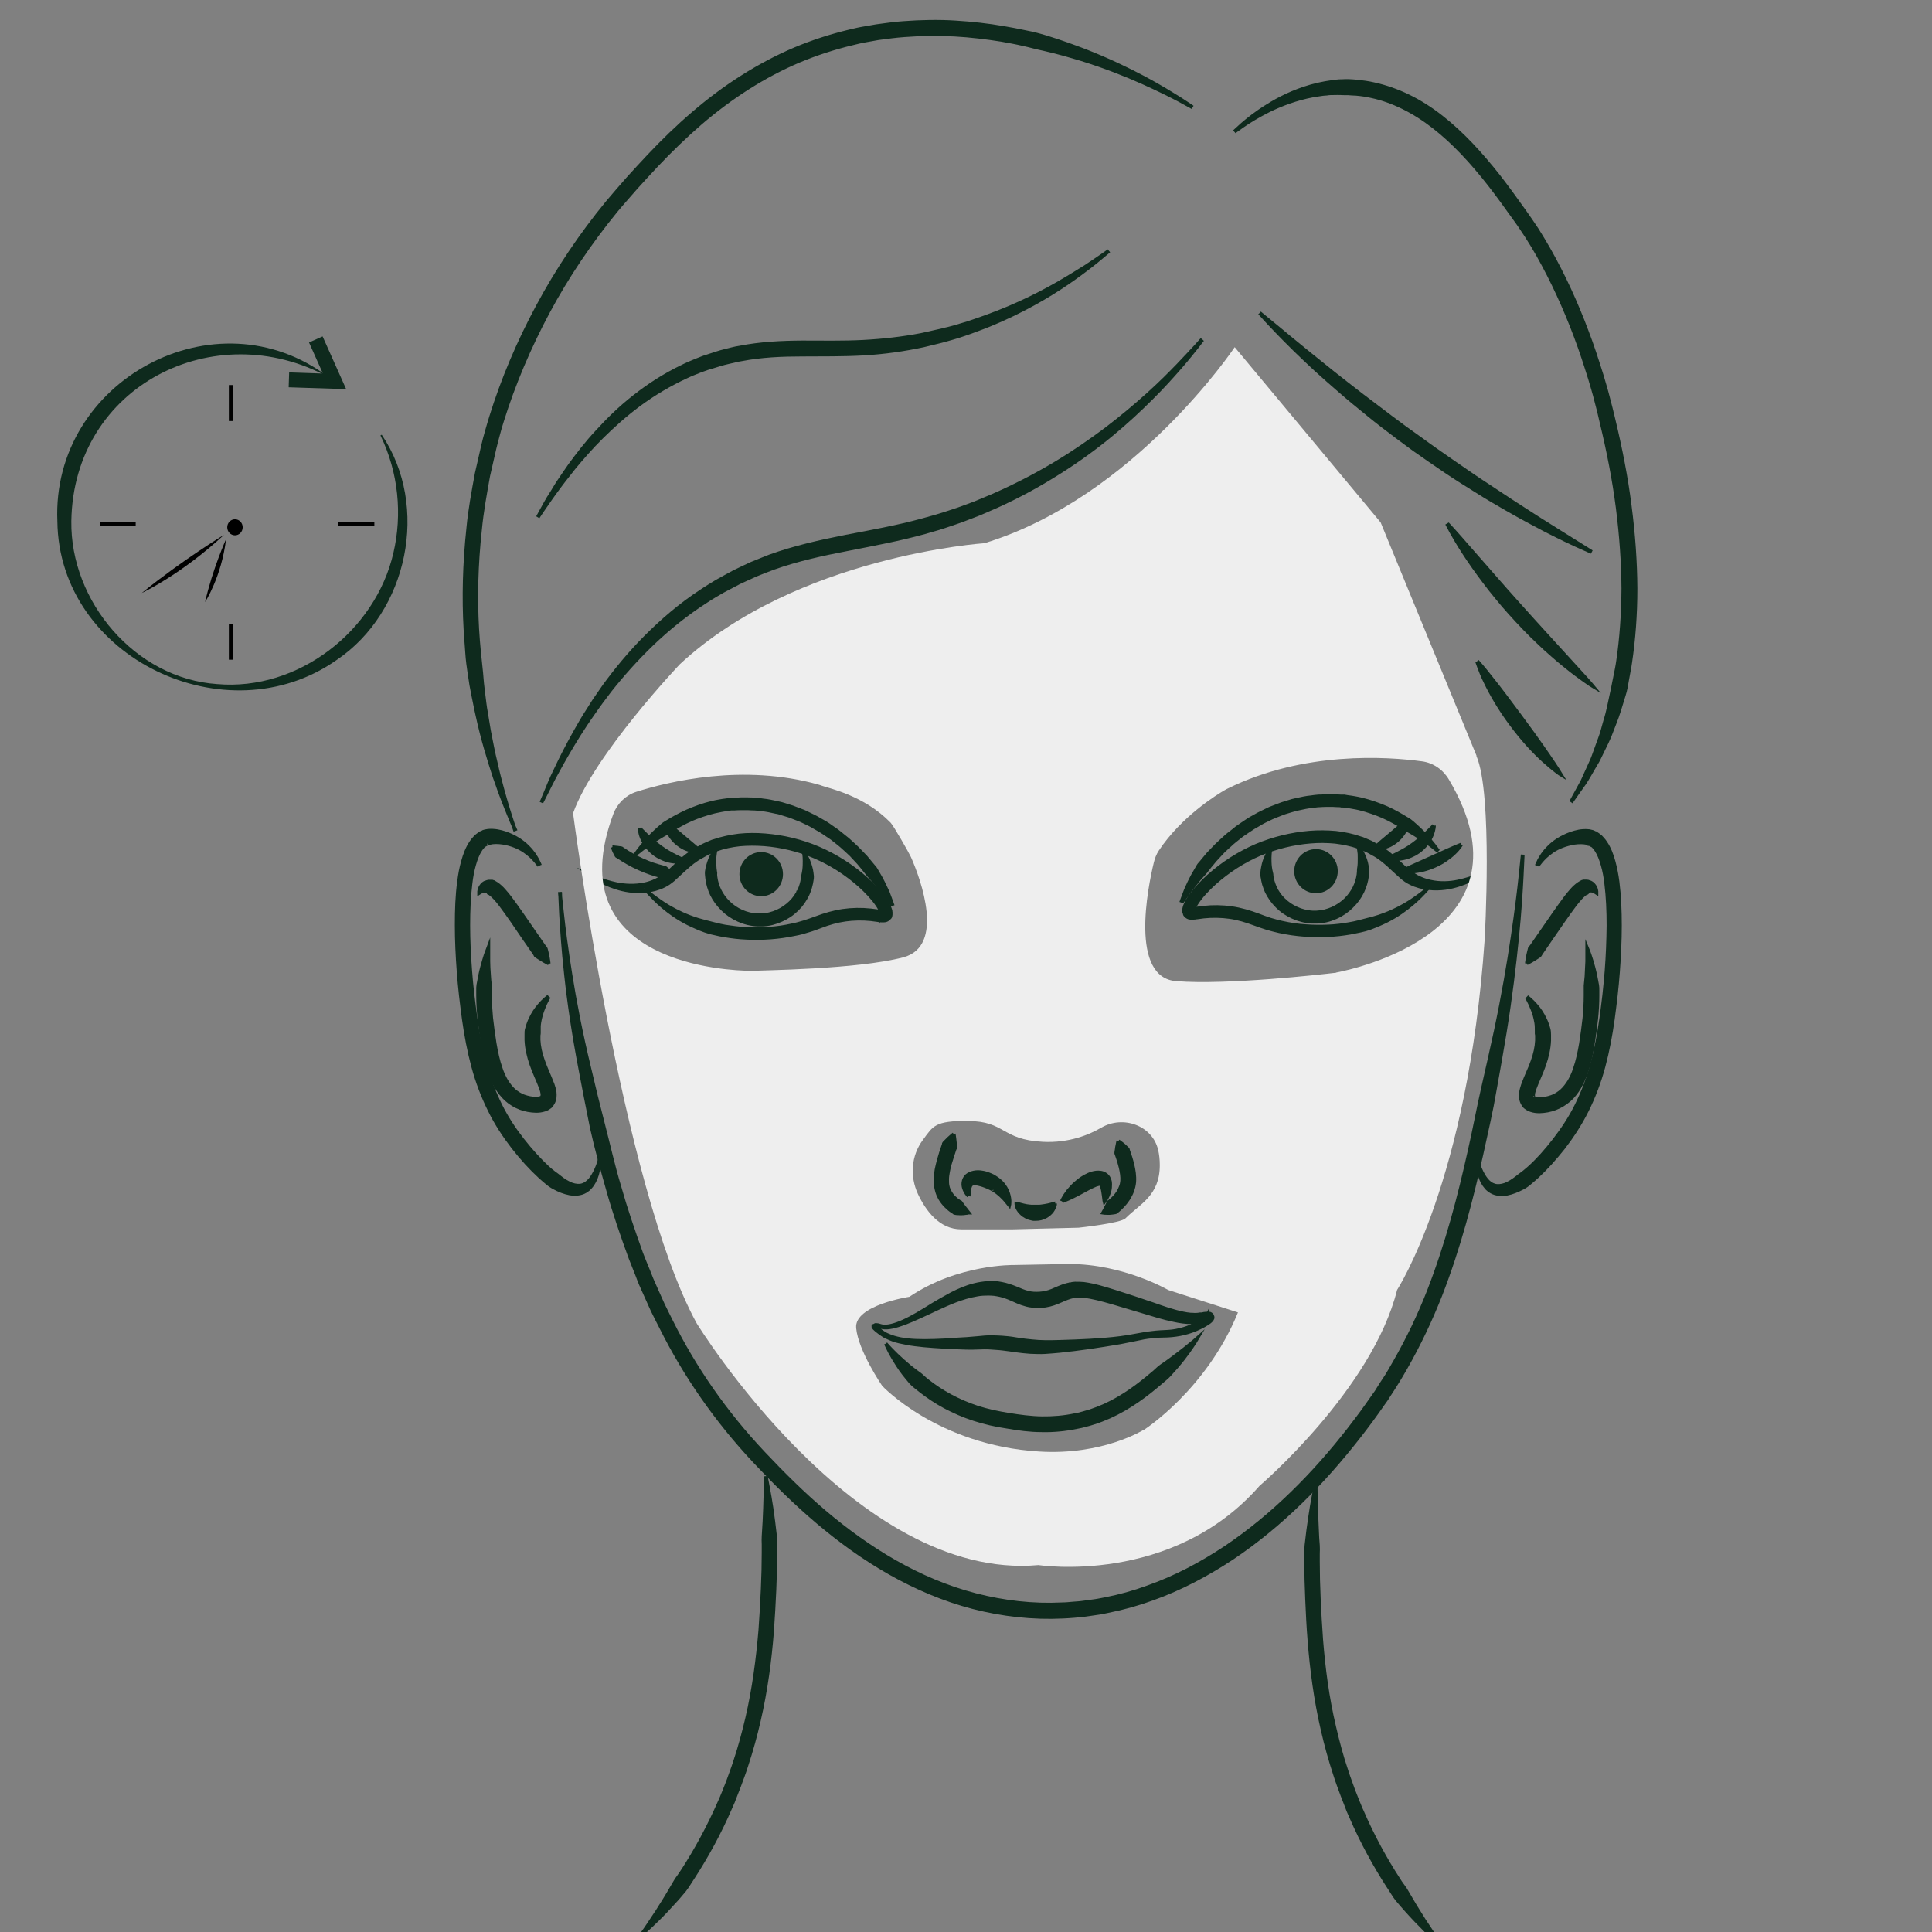 <?xml version="1.0" encoding="UTF-8"?><svg xmlns="http://www.w3.org/2000/svg" viewBox="0 0 130 130"><rect x="0" y="0" width="130" height="130" fill="#808080" stroke="none"/><defs><style>.cls-1{stroke-width:.25px;}.cls-1,.cls-2{stroke:#0e2a1d;stroke-miterlimit:10;}.cls-1,.cls-3{fill:#0e2a1d;}.cls-2{fill:none;}.cls-4,.cls-3,.cls-5{stroke-width:0px;}.cls-5{fill:#eee;}</style></defs><g id="Vrstva_2"><path class="cls-1" d="M37.67,60.02s.04.51.15,1.45c.1.95.28,2.33.56,4.09.28,1.76.68,3.87,1.26,6.27.28,1.21.59,2.48.94,3.83.35,1.34.66,2.76,1.1,4.21.41,1.46.92,2.95,1.47,4.48.15.38.3.76.46,1.14.08.19.15.39.23.58.08.19.17.38.25.57.17.38.34.77.52,1.16.18.38.38.76.57,1.15,1.54,3.09,3.62,6.11,6.19,8.83,1.29,1.37,2.65,2.72,4.12,3.97,1.47,1.24,3.05,2.39,4.74,3.35,1.69.96,3.51,1.74,5.41,2.23,1.9.49,3.86.72,5.83.62.25,0,.5-.03.74-.05.24-.02.48-.03.73-.07l.73-.1c.24-.03.48-.09.72-.13.96-.19,1.91-.45,2.83-.79,1.85-.65,3.6-1.58,5.23-2.66,3.25-2.18,5.99-4.98,8.3-7.94.29-.37.57-.75.85-1.12.27-.36.54-.76.81-1.14l.2-.28.18-.29c.12-.19.24-.38.37-.57.12-.19.25-.38.36-.58.11-.19.23-.39.34-.59.9-1.57,1.66-3.17,2.29-4.78,1.25-3.22,2.07-6.42,2.73-9.38.34-1.48.6-2.92.91-4.27.31-1.36.6-2.64.86-3.85.51-2.41.87-4.54,1.13-6.3.26-1.76.43-3.15.53-4.1.1-.95.15-1.45.15-1.45,0,0-.02.51-.07,1.46-.05.95-.13,2.35-.31,4.13-.18,1.78-.43,3.93-.83,6.38-.2,1.22-.43,2.52-.68,3.9-.06.34-.13.69-.19,1.04-.07.35-.15.7-.22,1.06-.16.71-.32,1.45-.48,2.19-.67,2.98-1.49,6.21-2.77,9.5-.65,1.64-1.42,3.28-2.34,4.89-.12.2-.23.4-.35.6-.11.2-.25.4-.37.6-.13.2-.25.4-.38.59l-.19.3-.2.28c-.27.38-.53.76-.82,1.15-.28.38-.57.76-.86,1.13-2.35,3.01-5.15,5.88-8.49,8.12-1.68,1.11-3.48,2.07-5.4,2.75-.96.35-1.94.62-2.94.82-.25.05-.5.11-.75.14l-.76.11c-.25.04-.51.05-.77.08-.26.02-.51.04-.76.05-2.03.1-4.09-.13-6.06-.64-1.97-.51-3.85-1.32-5.6-2.31-1.75-.99-3.37-2.17-4.87-3.44-1.5-1.27-2.88-2.64-4.18-4.02-2.63-2.79-4.75-5.88-6.32-9.03-.2-.39-.4-.78-.59-1.17-.18-.4-.35-.79-.53-1.18-.09-.19-.18-.39-.26-.58-.08-.2-.16-.39-.23-.59-.16-.39-.31-.78-.46-1.16-.57-1.55-1.09-3.07-1.5-4.54-.42-1.47-.81-2.89-1.11-4.25-.28-1.37-.53-2.67-.76-3.89-.47-2.44-.78-4.59-.97-6.36-.2-1.77-.28-3.17-.34-4.13-.05-.95-.06-1.46-.06-1.46"/><path class="cls-1" d="M43.24,130.08s.07-.11.21-.3c.07-.1.15-.22.25-.37.09-.14.21-.31.33-.5.13-.18.26-.39.4-.62.15-.23.3-.47.46-.74.16-.26.32-.55.5-.85.08-.15.18-.3.29-.44.11-.15.2-.3.31-.46.82-1.27,1.68-2.82,2.44-4.56.05-.1.09-.21.14-.32.04-.11.09-.22.14-.34.09-.22.18-.45.27-.68.16-.46.34-.91.49-1.39.32-.95.58-1.93.81-2.91.46-1.98.72-4,.88-5.9.07-.95.12-1.88.16-2.76.04-.88.06-1.7.06-2.47,0-.19,0-.38,0-.56-.01-.18-.01-.36,0-.54.02-.35.04-.68.06-.99.03-.62.05-1.17.06-1.62.02-.9.03-1.42.03-1.42,0,0,.02.12.07.36.04.24.12.59.19,1.03.08.45.16.99.24,1.62.04.31.08.65.12,1,.02.17.03.36.02.54v.57c0,.78-.02,1.62-.06,2.51s-.09,1.82-.16,2.79c-.15,1.93-.42,4-.89,6.02-.23,1.01-.51,2.02-.83,2.99-.15.49-.34.97-.51,1.44-.09.23-.18.46-.27.69-.04.11-.09.22-.13.34-.05.11-.1.23-.15.34-.77,1.79-1.66,3.38-2.5,4.68-.1.16-.21.32-.31.48-.1.16-.2.31-.31.45-.23.27-.44.53-.66.76-.42.47-.8.87-1.12,1.18-.32.32-.58.56-.76.72-.18.16-.27.25-.27.25"/><path class="cls-1" d="M96.82,130.72s-.09-.09-.27-.25c-.18-.16-.44-.39-.76-.72-.32-.32-.7-.71-1.12-1.18-.21-.23-.43-.49-.66-.76-.11-.14-.21-.29-.31-.45-.1-.16-.2-.32-.31-.48-.84-1.3-1.73-2.89-2.5-4.68-.05-.11-.1-.23-.15-.34-.04-.11-.09-.22-.13-.34-.09-.23-.18-.46-.27-.69-.17-.47-.36-.95-.51-1.44-.32-.97-.6-1.98-.83-2.99-.47-2.02-.74-4.09-.89-6.02-.08-.97-.12-1.9-.16-2.79-.04-.88-.06-1.73-.06-2.51v-.57c0-.19,0-.37.02-.54.04-.35.08-.69.12-1,.08-.63.17-1.17.24-1.62.07-.45.15-.8.19-1.03.05-.24.07-.36.07-.36,0,0,0,.52.03,1.42.01.45.03,1,.06,1.62.01.31.03.64.06.99.01.17.01.35,0,.54,0,.18,0,.37,0,.56,0,.77.02,1.59.06,2.47.04.88.09,1.81.16,2.76.15,1.91.41,3.93.88,5.9.23.99.49,1.97.81,2.91.15.48.33.93.49,1.39.09.23.18.46.27.68.04.11.09.23.14.34.04.11.09.22.14.32.75,1.74,1.62,3.3,2.44,4.56.1.16.2.32.31.46.11.14.21.29.29.44.18.3.34.59.5.85.16.26.31.51.46.74.14.23.27.44.4.62.12.19.23.35.33.5.1.14.18.27.25.37.14.2.21.3.21.3"/><path class="cls-1" d="M65.17,80.46s-.06-.05-.14-.17c-.07-.12-.19-.29-.21-.59,0-.14.02-.33.17-.51,0-.03.16-.16.24-.19.09-.05.18-.08.28-.1.19-.04.37-.04.54-.01.17.02.34.07.49.13.16.06.31.13.45.23.07.04.14.09.2.14l.05.04h.01s.01.02.02.03l.02.02s.05.05.08.07c.13.13.21.25.29.37.07.12.13.25.17.37.08.24.1.44.1.58s-.02.22-.02.22c0,0-.05-.06-.13-.17-.08-.1-.2-.25-.35-.39-.07-.07-.15-.15-.24-.22-.08-.07-.18-.14-.27-.2l-.09-.05h-.02s-.02-.03,0-.01h0s-.04-.03-.04-.03c-.05-.03-.11-.06-.16-.08-.11-.05-.23-.11-.35-.15-.12-.05-.24-.08-.35-.11-.11-.03-.22-.05-.31-.05-.04,0-.08,0-.11,0-.02,0-.02,0-.02,0,0,0,0-.01-.02,0l-.04.03s-.09.05-.12.13c-.07.15-.09.35-.1.48,0,.14-.01.22-.01.22"/><path class="cls-1" d="M64.17,76.31s.03.11.05.31c.01.1.03.22.04.35,0,.07.01.14.02.21,0,.04,0,.07-.03.1-.02.03-.03.06-.04.1-.09.28-.2.6-.3.94-.05.17-.09.35-.12.52-.03.17-.06.35-.06.52,0,.17,0,.33.04.48.01.07.04.14.07.21l.05.1s.02.04.02.04l.03.06c.07.11.16.24.26.33.1.1.2.18.31.25.03.02.05.04.08.05.03,0,.05.02.07.05.03.06.07.11.11.16.07.1.14.19.2.26.12.15.19.24.19.24,0,0-.03,0-.08.02-.05,0-.13.02-.23.03-.1,0-.22.02-.36,0-.07,0-.14,0-.22-.02-.04,0-.08-.02-.1-.05-.03-.03-.07-.05-.1-.07-.14-.09-.28-.21-.42-.35-.14-.14-.27-.3-.39-.5l-.03-.06s-.02-.05-.04-.08c-.02-.05-.05-.1-.07-.15-.04-.11-.08-.22-.1-.33-.06-.23-.08-.47-.07-.69,0-.23.04-.44.07-.65.04-.2.09-.4.14-.59.1-.37.21-.71.31-.99.01-.03.03-.07.03-.1,0-.04.01-.07.04-.1.05-.05.1-.1.15-.15.09-.1.18-.18.25-.24.14-.13.24-.2.24-.2"/><path class="cls-1" d="M75.25,76.79s.09.06.23.17c.07.05.15.12.24.21.05.04.09.09.14.13.03.02.03.05.04.09,0,.03.02.06.03.09.09.26.19.56.27.9.08.34.15.73.12,1.16-.02.22-.07.42-.15.63l-.05.12-.07.14c-.05.1-.1.18-.15.26-.21.32-.46.57-.68.76-.03.02-.06.04-.08.07-.02.03-.05.05-.09.05-.07.01-.14.02-.2.03-.12.02-.24.02-.33.02-.18,0-.29-.02-.29-.02,0,0,.05-.09.14-.25.04-.08.08-.17.14-.27.02-.05.05-.11.07-.16,0-.03.03-.05.06-.06.02-.01.05-.03.07-.05.18-.15.37-.34.52-.57.03-.05.07-.12.1-.18l.04-.09.05-.12c.05-.12.08-.26.09-.39.02-.27-.03-.59-.1-.89-.07-.3-.16-.59-.25-.83-.01-.03-.02-.06-.03-.09-.02-.02-.03-.05-.02-.09,0-.06.02-.13.03-.19.01-.12.03-.23.05-.31.03-.18.06-.28.06-.28"/><path class="cls-1" d="M71.45,80.83s.13-.31.42-.68c.15-.18.33-.39.56-.58.22-.19.48-.38.8-.52.16-.07.33-.13.53-.15.1-.01.21-.01.33.01.12.02.25.08.36.17.11.09.17.21.2.31.04.1.05.19.05.28,0,.17-.01.31-.04.43-.06.25-.15.43-.22.55-.07.12-.12.19-.12.19,0,0-.02-.08-.03-.22-.02-.14-.04-.33-.08-.54-.02-.1-.05-.21-.09-.3-.03-.09-.09-.15-.1-.13,0,.01-.04,0-.13.03-.09.02-.2.06-.32.12-.23.1-.48.24-.72.37-.24.13-.46.25-.67.35-.2.1-.38.18-.51.23-.13.05-.2.08-.2.08"/><path class="cls-1" d="M43.32,59.78s.03.02.09.08c.06.05.14.12.25.22.22.19.57.45,1.02.75.45.29,1.04.61,1.72.87.18.06.37.14.55.19.19.05.37.11.58.16.4.1.82.22,1.27.3.45.07.92.13,1.41.16.49.03,1,.02,1.52-.02.52-.03,1.05-.11,1.59-.23.27-.05.53-.13.8-.21.27-.08.53-.18.81-.28.56-.21,1.16-.39,1.78-.48s1.26-.1,1.89-.03c.16.02.32.04.47.06.07,0,.15.02.21.02.06,0,.12,0,.06,0-.01,0-.03.02-.04.04,0,0,0,0,0,.01.01-.03-.03.06-.02.04v-.03s.02-.03.02-.02c0,0,0,.01,0,.02,0,0,0,.01,0,.02,0,0,0,0,0,0,0,0,0-.01,0-.02v-.03s-.03-.05-.03-.08c-.05-.11-.12-.24-.2-.36-.32-.48-.75-.93-1.2-1.34-.91-.81-1.95-1.48-3.05-1.95-1.1-.47-2.27-.74-3.4-.83-.57-.04-1.13-.04-1.66.01-.54.06-1.06.17-1.54.34-.12.03-.24.09-.35.14-.11.05-.23.09-.34.15-.11.06-.22.12-.32.18l-.15.08-.16.1c-.4.26-.74.58-1.09.9-.17.16-.34.32-.52.48-.18.15-.38.3-.59.4-.21.11-.42.18-.63.24-.11.02-.2.05-.31.07-.1.01-.19.03-.29.04-.81.09-1.49-.05-2.02-.22-.53-.17-.92-.37-1.17-.51-.26-.14-.39-.23-.39-.23,0,0,.14.06.42.17.27.1.68.24,1.2.35.52.1,1.19.15,1.88,0,.08-.01.18-.05.27-.07.08-.02.17-.06.26-.09.17-.07.34-.15.51-.26.32-.21.65-.47.99-.8.34-.33.72-.68,1.17-.97l.16-.1.18-.1c.12-.06.24-.13.36-.2.12-.06.25-.11.38-.17.13-.05.25-.12.39-.15.53-.18,1.09-.3,1.67-.37.58-.06,1.17-.06,1.77-.01,1.2.1,2.41.38,3.58.88,1.16.5,2.26,1.2,3.22,2.06.48.43.93.9,1.3,1.46.09.14.18.29.25.47.02.05.03.09.05.14l.02.08s0,.06.01.09c0,.02,0,.03,0,.05,0,.03,0,.05,0,.08,0,.03,0,.05-.01.08,0,.03,0,.02-.01.04v.03s-.05.09-.05.07l-.03.03s-.08.08-.13.11c-.1.05-.17.06-.23.06s-.11,0-.16,0c-.09,0-.17-.02-.25-.03-.15-.02-.3-.04-.45-.06-.59-.06-1.17-.05-1.74.03-.57.08-1.12.24-1.66.45-.27.1-.55.21-.84.29-.28.09-.57.17-.85.22-.57.12-1.13.2-1.67.24-.55.04-1.08.05-1.6.02-.51-.02-1.01-.08-1.48-.16-.23-.04-.47-.08-.69-.14-.11-.02-.22-.05-.33-.08-.11-.03-.21-.07-.32-.1-.21-.07-.41-.16-.6-.24-.2-.08-.36-.17-.54-.25-.71-.36-1.25-.76-1.68-1.12-.43-.36-.72-.68-.93-.9-.1-.11-.17-.2-.22-.25-.05-.06-.07-.09-.07-.09"/><path class="cls-1" d="M60.05,60.93s-.2-.27-.53-.75c-.18-.23-.39-.5-.64-.81-.13-.15-.27-.31-.42-.47-.14-.17-.28-.36-.43-.54-.08-.09-.15-.19-.24-.29-.09-.09-.17-.18-.26-.28-.09-.09-.18-.19-.27-.29-.1-.09-.2-.18-.3-.28-.1-.09-.21-.19-.31-.28-.1-.09-.22-.18-.33-.27-.11-.09-.23-.18-.34-.27-.12-.08-.24-.17-.37-.25-.12-.08-.24-.17-.38-.25-.13-.08-.26-.15-.4-.23-.26-.17-.55-.29-.83-.43-.14-.07-.29-.12-.44-.18-.15-.06-.29-.11-.44-.17l-.46-.14c-.15-.05-.3-.1-.46-.12-.31-.07-.62-.14-.94-.17-.16-.02-.31-.04-.47-.05-.16,0-.31-.01-.47-.02h-.23s-.23,0-.23,0c-.15,0-.31.01-.46.02-.03,0-.08,0-.1,0h-.12s-.23.04-.23.04c-.16.02-.31.04-.45.07-.57.1-1.14.28-1.64.47-.51.19-.97.44-1.39.68-.1.06-.2.12-.3.19-.09.07-.18.13-.28.18-.2.1-.37.21-.54.31-.34.21-.63.4-.86.57-.23.17-.41.31-.53.41-.12.1-.19.15-.19.15,0,0,.05-.07.14-.19.09-.12.23-.31.42-.53.19-.22.43-.49.73-.77.15-.14.31-.29.49-.44.17-.16.4-.26.61-.4.44-.25.93-.51,1.47-.72s1.12-.4,1.77-.51c.16-.03.31-.05.47-.07l.23-.03h.12c.06-.02.08-.02.13-.02.16,0,.33-.01.49-.02h.25s.25,0,.25,0c.17,0,.33.01.5.02.17,0,.33.04.5.06.34.03.67.11,1,.18.17.03.33.08.49.13l.48.15c.16.06.31.12.47.18.15.06.31.11.46.19.3.15.6.28.88.45.14.08.28.16.42.24s.27.18.4.27c.13.09.26.18.39.27.12.1.24.19.36.29.12.09.24.19.35.28.11.1.22.2.33.3.1.1.21.19.31.29.1.1.19.2.29.3.09.1.19.2.28.29.09.1.17.2.25.3.08.1.16.19.24.29.08.09.16.18.21.28.11.2.22.39.33.57.2.37.34.7.47.97.21.55.32.87.32.87"/><path class="cls-1" d="M48.17,57.08s0,.05-.03.15c-.02.09-.04.24-.06.42-.02.18-.02.39,0,.63,0,.12.02.25.04.37.02.06.02.13.01.2,0,.07.01.13.02.2.04.28.12.57.27.87.13.27.34.57.59.81.5.5,1.22.83,1.96.86h.07s.04,0,.06,0h.15c.09-.01.17-.01.27-.03.18-.02.36-.07.54-.13.34-.12.67-.3.94-.53.27-.22.49-.48.65-.76l.06-.1v-.02s.02-.01.02-.01h0s0,0,0,0c0,0,0,.02,0,0l.03-.06c.03-.07.08-.16.1-.23.05-.13.09-.27.12-.41,0-.07.03-.14.03-.2,0-.07,0-.13.03-.19.03-.13.05-.25.07-.37.03-.24.03-.45.03-.63,0-.36-.05-.57-.05-.57,0,0,.03.04.08.13.05.09.12.21.2.39.07.17.15.39.21.66.02.13.05.28.06.43.01.16-.04.32-.06.48-.04.17-.08.34-.15.52-.03.09-.07.16-.1.24l-.03.06-.04.07-.07.13c-.19.34-.46.66-.79.93-.32.27-.71.48-1.12.63-.21.07-.42.13-.64.16-.11.02-.23.02-.34.03h-.15s-.04,0-.09,0h-.08c-.45-.02-.89-.13-1.29-.31-.4-.18-.77-.43-1.07-.73-.3-.3-.54-.62-.72-.99-.16-.33-.27-.71-.31-1.04-.01-.17-.05-.33-.03-.49.02-.16.05-.3.09-.43.07-.26.16-.48.25-.65.08-.17.16-.29.22-.38.06-.08.09-.12.09-.12"/><path class="cls-1" d="M52.56,58.82c0,.75-.6,1.36-1.34,1.36s-1.34-.61-1.34-1.36.6-1.36,1.34-1.36,1.34.61,1.34,1.36"/><path class="cls-1" d="M41.21,57.01s.08,0,.22.02c.07,0,.15.02.24.03.04,0,.09.01.14.02.02,0,.04.02.06.04.02.02.04.03.06.04.33.23.8.5,1.29.72.24.11.5.21.73.29.24.08.46.14.66.19.02,0,.05.01.07.01.02,0,.05,0,.07.02.04.03.08.07.11.09.07.06.13.11.19.16.1.09.17.15.17.15,0,0-.07.03-.21.08-.07.02-.15.05-.24.07-.04,0-.09.02-.15.03-.02,0-.05,0-.07,0-.02,0-.05-.01-.07-.02-.21-.05-.45-.12-.71-.21-.26-.09-.52-.19-.78-.31-.52-.23-1.02-.53-1.38-.77-.02-.01-.04-.03-.07-.04-.02,0-.04-.02-.06-.05-.03-.05-.05-.09-.07-.14-.05-.08-.08-.16-.11-.23-.03-.06-.04-.12-.06-.15-.01-.04-.02-.06-.02-.06"/><path class="cls-1" d="M43.05,55.74s.05.05.12.13c.08.08.19.19.31.31.26.25.59.56.96.82.04.03.09.07.13.09l.14.1c.09.06.18.11.28.17.18.11.36.2.52.28.33.17.56.28.56.28,0,0-.06.02-.17.04s-.27.03-.47.02c-.19-.01-.42-.05-.65-.13-.12-.04-.23-.09-.35-.15-.06-.03-.11-.06-.17-.09-.06-.04-.11-.07-.17-.11-.21-.15-.41-.34-.56-.54-.15-.2-.26-.4-.34-.58-.15-.37-.15-.64-.15-.64"/><path class="cls-1" d="M44.77,55.33s.04.03.12.08c.07.05.16.13.28.22.2.17.48.41.76.64.27.23.55.46.76.64.11.09.2.17.26.24.06.06.1.1.1.1,0,0-.05.01-.14.01-.09,0-.22,0-.37-.03-.15-.03-.32-.08-.49-.16-.08-.04-.17-.09-.26-.15-.07-.05-.17-.12-.24-.18-.31-.26-.55-.62-.65-.91-.05-.14-.08-.27-.1-.36-.01-.09-.01-.14-.01-.14"/><path class="cls-1" d="M96.22,59.59s-.02.03-.07.09c-.05.06-.12.14-.22.25-.2.22-.5.54-.93.9-.43.36-.97.76-1.68,1.12-.17.08-.34.17-.54.25s-.4.17-.6.24c-.1.03-.21.07-.32.1-.11.03-.22.05-.33.08-.22.05-.46.09-.69.14-.47.08-.97.14-1.48.16-.52.03-1.05.02-1.6-.02-.55-.04-1.11-.12-1.67-.24-.28-.06-.57-.14-.85-.22-.28-.09-.57-.19-.84-.29-.54-.2-1.09-.37-1.66-.45-.57-.08-1.16-.09-1.74-.03-.15.02-.29.04-.45.06-.08,0-.16.02-.25.03-.05,0-.1,0-.16,0s-.14-.01-.23-.06c-.05-.03-.09-.06-.13-.11l-.03-.03s-.04-.08-.04-.07v-.03s-.01,0-.02-.04c0-.02-.01-.05-.01-.08,0-.03,0-.05,0-.08,0-.02,0-.03,0-.05,0-.03,0-.06.01-.09l.02-.08c.01-.05.03-.1.05-.14.07-.18.16-.32.25-.47.38-.56.83-1.03,1.3-1.46.96-.86,2.06-1.56,3.22-2.06,1.17-.49,2.38-.78,3.58-.88.6-.05,1.19-.04,1.77.01.58.07,1.14.18,1.67.37.14.03.26.1.39.15.13.06.26.1.38.17.12.07.24.13.36.2l.18.1.16.1c.45.29.83.65,1.17.97.33.33.66.59.99.8.16.11.33.19.51.26.09.03.18.07.26.09.09.02.19.06.27.07.69.16,1.36.11,1.88,0,.53-.11.93-.25,1.2-.35.27-.11.42-.17.42-.17,0,0-.13.08-.39.23-.26.14-.64.34-1.18.51-.53.17-1.21.31-2.02.22-.1,0-.19-.03-.29-.04-.11-.02-.21-.05-.31-.07-.21-.06-.42-.13-.63-.24-.21-.1-.41-.24-.59-.4-.18-.16-.35-.32-.53-.48-.34-.32-.68-.64-1.08-.9l-.16-.1-.15-.08c-.1-.06-.21-.12-.32-.18-.11-.06-.23-.1-.34-.15-.12-.04-.23-.11-.35-.14-.48-.17-1-.27-1.54-.34-.54-.05-1.1-.06-1.66-.01-1.13.09-2.3.37-3.4.83-1.1.47-2.14,1.14-3.05,1.95-.45.41-.88.85-1.2,1.34-.08.12-.15.24-.2.36,0,.03-.02.06-.02.08v.03s-.01.01-.01.02c0,0,0,.01,0,0,0,0,0-.01,0-.02,0,0,0-.01,0-.02,0,0,0,.01,0,.02v.03s-.03-.08-.01-.04c0,0,0,0,0-.01-.02-.02-.03-.03-.04-.04-.06-.02,0,0,.06,0,.06,0,.13-.01.21-.02.15-.02.31-.04.47-.06.63-.07,1.27-.06,1.89.03s1.22.27,1.78.48c.28.11.54.2.81.29.26.08.53.15.8.21.53.12,1.07.2,1.59.23.52.04,1.03.04,1.52.02.49-.02.96-.08,1.41-.16.45-.07.87-.2,1.27-.3.2-.04.39-.1.58-.16.19-.05.38-.13.55-.19.69-.26,1.27-.58,1.72-.87.45-.3.8-.56,1.02-.75.11-.09.2-.17.25-.22.06-.05.09-.08.09-.08"/><path class="cls-1" d="M79.48,60.73s.11-.32.32-.86c.12-.27.27-.6.47-.97.1-.18.21-.37.33-.57.05-.1.13-.2.21-.28.08-.09.16-.19.24-.29.08-.1.16-.2.25-.3.09-.09.18-.19.28-.29.09-.1.19-.2.29-.3.1-.1.21-.19.31-.29.11-.1.22-.2.33-.3.11-.1.23-.19.35-.28.12-.09.24-.19.36-.29.13-.09.26-.18.39-.27.13-.09.26-.18.4-.27s.28-.16.42-.24c.28-.17.58-.3.88-.45.15-.08.31-.13.46-.19.16-.06.31-.12.47-.18l.48-.15c.16-.05.32-.1.49-.13.33-.07.66-.15,1-.18.17-.02.33-.05.5-.06.17,0,.33-.01.5-.02h.25s.25,0,.25,0c.16,0,.33.01.49.02.04,0,.07,0,.13,0h.12s.23.04.23.04c.15.02.31.04.47.07.64.11,1.22.3,1.77.51.55.21,1.03.47,1.47.73.21.14.44.24.61.4.18.15.34.3.49.44.3.28.54.55.73.77.19.22.33.41.42.53.09.13.14.19.14.19,0,0-.06-.05-.19-.15-.12-.1-.3-.24-.53-.41-.23-.17-.52-.36-.86-.57-.17-.1-.35-.21-.54-.31-.1-.05-.19-.11-.28-.18-.1-.06-.2-.12-.3-.19-.42-.24-.88-.49-1.39-.68-.51-.19-1.07-.38-1.64-.47-.14-.03-.29-.05-.45-.07l-.23-.03h-.11s-.07-.02-.1-.02c-.15,0-.31-.01-.46-.02h-.23s-.23,0-.23,0c-.16,0-.31.01-.47.02-.16,0-.31.04-.47.05-.31.03-.63.1-.94.17-.16.03-.31.08-.46.12l-.46.14c-.15.06-.3.11-.44.17-.15.06-.3.11-.44.18-.28.14-.57.26-.83.43-.13.08-.27.15-.4.23-.13.08-.25.17-.38.25-.12.09-.25.17-.37.25-.12.09-.23.18-.34.27-.11.09-.23.18-.33.27-.1.1-.21.19-.31.28-.1.09-.2.18-.3.28-.09.1-.18.19-.27.29-.09.09-.18.19-.26.28-.08.09-.16.19-.24.29-.16.18-.29.37-.43.54-.15.16-.29.32-.42.47-.25.31-.46.58-.64.81-.33.48-.53.75-.53.75"/><path class="cls-1" d="M91.36,56.89s.03.04.09.12c.06.08.14.21.22.38.08.17.18.38.25.65.03.13.06.27.09.43.02.16-.02.32-.03.49-.04.33-.15.71-.31,1.04-.18.37-.41.69-.72.99-.3.3-.66.55-1.07.73-.4.18-.84.29-1.29.3h-.08s-.06,0-.09,0h-.15c-.11-.01-.23-.02-.34-.04-.22-.03-.43-.09-.64-.16-.41-.15-.8-.36-1.12-.63-.32-.27-.59-.59-.79-.93l-.07-.13-.04-.07-.03-.06c-.03-.08-.07-.15-.1-.24-.07-.18-.12-.35-.15-.52-.02-.17-.08-.33-.06-.48.01-.16.03-.3.06-.43.05-.27.13-.49.21-.66.07-.18.14-.3.2-.39.05-.08.08-.13.08-.13,0,0-.04.21-.05.57,0,.18,0,.4.03.63.01.12.04.24.07.37.02.06.03.13.03.19,0,.07.02.13.03.2.03.14.07.28.12.41.02.06.06.15.1.23l.03.06s0-.01,0,0h0s0,0,0,0h0s.01.04.01.04l.06.1c.16.28.38.54.65.76.27.23.59.4.94.53.17.05.35.11.54.13.09.02.17.02.27.03h.15s.06,0,.06,0h.07c.74-.03,1.46-.37,1.96-.86.25-.24.45-.53.59-.81.15-.31.23-.59.27-.87,0-.07.02-.14.02-.2,0-.07,0-.13.01-.2.02-.13.04-.25.04-.37.01-.24,0-.45,0-.63-.02-.18-.04-.32-.06-.42-.02-.1-.03-.15-.03-.15"/><path class="cls-1" d="M87.21,58.62c0,.75.6,1.36,1.34,1.36s1.34-.61,1.34-1.36-.6-1.36-1.34-1.36-1.34.61-1.34,1.36"/><path class="cls-1" d="M98.32,56.82s-.04.06-.11.17c-.08.1-.19.24-.35.39-.15.15-.35.31-.57.46-.11.08-.23.15-.35.22-.12.07-.25.13-.38.19-.26.12-.53.21-.8.28-.26.06-.51.1-.72.12-.21.01-.4,0-.52,0-.13,0-.2-.02-.2-.02,0,0,.06-.04.18-.09.11-.05.27-.13.46-.22.37-.17.87-.39,1.36-.61.49-.22.99-.45,1.36-.61.19-.08.35-.15.47-.2.12-.05.19-.07.19-.07"/><path class="cls-1" d="M96.49,55.55s0,.27-.15.64c-.07.18-.19.39-.34.58-.15.2-.34.38-.56.54-.06.04-.11.07-.17.11-.05.03-.1.06-.17.09-.12.06-.23.11-.35.15-.23.08-.46.12-.65.13-.19,0-.36,0-.47-.02-.11-.02-.17-.04-.17-.04,0,0,.22-.11.56-.28.16-.08.34-.18.52-.28.09-.05.19-.11.28-.17l.14-.1s.09-.06.13-.09c.36-.26.7-.57.96-.82.13-.12.23-.24.31-.31.07-.08.12-.13.12-.13"/><path class="cls-1" d="M94.77,55.14s0,.05-.01.14c-.01.09-.04.22-.1.36-.11.29-.34.64-.65.91-.07.06-.17.13-.24.18-.09.06-.17.1-.26.15-.17.08-.34.13-.49.16-.15.03-.28.03-.37.03-.09,0-.14-.01-.14-.01,0,0,.04-.04.1-.1.06-.06.16-.14.26-.24.21-.17.48-.41.76-.64.27-.23.55-.47.76-.64.11-.09.21-.17.28-.22.07-.05.12-.08.12-.08"/><path class="cls-1" d="M58.84,89.2s.02-.03.05-.04c.03,0,.07,0,.11,0,.09,0,.22.06.38.09.33.05.83-.07,1.4-.33.59-.26,1.24-.66,2.01-1.14.39-.23.8-.47,1.25-.71.45-.23.96-.46,1.53-.6.28-.07.58-.12.89-.14.15,0,.31,0,.48,0,.18,0,.28.03.47.06.32.06.64.17.94.29.29.12.55.24.81.3.26.07.52.08.81.06.29-.02.54-.08.82-.19.28-.11.6-.28.98-.38l.12-.03h.03s.04-.02.04-.02h.08c.1-.04.2-.04.3-.05.2,0,.39,0,.58.02.75.1,1.42.32,2.1.53.68.22,1.36.43,2.04.67.34.11.68.23,1.02.35.34.12.68.23,1.02.32.34.09.68.17,1.02.2.08,0,.17,0,.25.01.08,0,.15,0,.24-.01l.13-.02h.03s.01,0,.02,0h.07c.09-.03.19-.04.3-.05.06,0,.1,0,.21,0,.01,0,.02,0,.05.01.03.01.07.04.1.07.02.02.01.01.02.02.06.11.04.1.05.16,0,.05,0,.05-.02.08,0,.02-.02.04-.02.05-.01.02-.03.04-.04.05-.09.1-.17.15-.26.21-.16.11-.33.2-.5.28-.34.17-.7.3-1.07.39-.36.09-.74.14-1.11.16-.37,0-.72.02-1.08.06-.35.03-.7.1-1.05.18-.35.07-.7.14-1.05.21-.7.12-1.39.23-2.08.33s-1.35.18-2.01.25c-.33.03-.66.06-.99.08s-.67,0-.99-.01c-.32-.02-.64-.06-.95-.1-.31-.04-.59-.09-.88-.12-.14-.02-.28-.03-.43-.04-.14-.01-.28-.02-.42-.03-.27-.02-.53-.01-.81,0-.55.03-1.1,0-1.59-.02-.5-.02-.98-.05-1.42-.08-.45-.03-.87-.07-1.25-.12-.39-.05-.74-.12-1.05-.19-.32-.07-.59-.18-.82-.29-.06-.03-.11-.05-.17-.08-.05-.03-.09-.06-.14-.09-.09-.05-.17-.12-.24-.17-.14-.1-.24-.19-.31-.26-.03-.04-.05-.06-.07-.1,0-.03,0-.04,0-.04h0s0-.02,0-.02ZM58.91,89.23s-.01,0,.05.08c.06.06.16.14.3.25.07.05.14.11.23.16.05.03.09.05.14.08.05.02.1.05.16.07.22.1.5.18.81.24.62.12,1.4.14,2.28.11.44-.01.92-.04,1.42-.08.5-.02,1.02-.06,1.55-.11.27-.03.57-.06.87-.05.15,0,.3,0,.45.01.14,0,.3.02.45.03.3.02.61.07.91.12.3.05.59.08.9.11.61.07,1.22.06,1.89.04.66-.02,1.33-.04,2.01-.08.68-.04,1.38-.09,2.07-.18.7-.08,1.39-.26,2.12-.34.36-.05.73-.06,1.09-.08.35-.02.7-.09,1.04-.19.34-.1.66-.24.97-.42.15-.09.3-.18.44-.29.06-.05.14-.11.16-.15,0,0,0,.01-.01.02,0,.01,0,0,0,.04,0,.05-.02.02.04.13,0,0-.01-.02,0,0,.02.02.04.04.07.05h.01s-.03,0-.07.01c-.07,0-.16.03-.24.05l-.06.02h-.04s-.03.02-.03.02l-.13.03c-.09.02-.2.03-.3.04-.1,0-.2,0-.3,0-.39,0-.77-.06-1.14-.14-.74-.15-1.43-.37-2.12-.58-.69-.21-1.37-.41-2.05-.61-.67-.19-1.34-.38-1.96-.44-.15-.01-.3-.01-.44,0-.07,0-.13.01-.2.03h-.05s-.02.01,0,0h-.02s-.03.01-.03.01l-.12.03c-.27.08-.55.21-.88.35-.33.14-.72.24-1.08.26-.35.02-.73,0-1.08-.11-.35-.09-.66-.25-.92-.36-.27-.12-.52-.21-.78-.27-.1-.02-.29-.06-.4-.07-.12-.01-.25-.02-.38-.02-.26,0-.52.01-.77.06-1.02.17-1.94.6-2.75.97-.4.19-.78.37-1.14.53-.35.16-.68.3-.99.42-.6.22-1.12.35-1.47.28-.18-.03-.29-.09-.38-.09-.04,0-.07,0-.08,0,0,0,0,0,0,0h0Z"/><path class="cls-1" d="M59.6,90.42s.07.07.19.21c.12.13.31.33.55.56.24.23.55.51.9.8.18.14.37.29.58.44.11.07.2.16.3.25.1.09.2.18.31.26.44.35.94.68,1.51.99.55.3,1.18.57,1.84.79.66.21,1.36.36,2.11.48.74.12,1.48.22,2.22.23.74.01,1.48-.05,2.19-.2l.26-.05.27-.07c.19-.05.35-.1.52-.15.33-.11.66-.24.98-.38,1.27-.58,2.32-1.38,3.19-2.12.11-.09.22-.18.32-.28.1-.1.2-.18.31-.26.11-.08.21-.15.32-.22.1-.07.2-.14.29-.21.38-.28.7-.53.97-.74.53-.42.82-.68.82-.68,0,0-.2.34-.6.9-.2.28-.46.62-.77.98-.08.09-.16.18-.25.28-.08.09-.17.19-.26.29-.09.1-.19.19-.3.28-.11.09-.22.18-.33.28-.89.76-2.01,1.62-3.38,2.24-.34.15-.69.29-1.07.41-.19.06-.38.12-.56.16l-.27.07-.3.06c-.77.16-1.57.24-2.36.22-.8,0-1.59-.11-2.33-.24-.76-.11-1.51-.28-2.22-.51-.71-.23-1.37-.52-1.99-.85-.59-.32-1.14-.69-1.61-1.06-.12-.09-.23-.19-.34-.27-.11-.09-.22-.18-.31-.28-.18-.21-.34-.41-.49-.6-.3-.39-.52-.75-.7-1.05-.18-.3-.3-.54-.38-.71-.08-.17-.12-.26-.12-.26"/><path class="cls-1" d="M70.99,80.98s0,.01,0,.04c0,.03,0,.07-.02.11-.03.09-.08.22-.18.36-.1.13-.25.27-.44.37-.09.05-.2.09-.31.12-.11.03-.23.04-.35.04h-.06s-.03,0-.03,0h-.07s-.12-.02-.18-.04c-.12-.02-.22-.07-.32-.12-.19-.1-.34-.24-.44-.37-.1-.13-.16-.26-.18-.36-.01-.04-.02-.09-.02-.11,0-.02,0-.04,0-.04,0,0,.01,0,.04.01.02,0,.06.01.1.03.09.02.2.06.34.09.13.03.27.06.41.07.04,0,.07,0,.1.01.03,0,.07,0,.1,0,.07,0,.14,0,.21,0,.07,0,.14,0,.21,0,.07,0,.14-.01.21-.02.14-.02.28-.04.41-.07.13-.03.25-.06.34-.09.04-.01.08-.02.1-.03s.04-.01.04-.01"/><path class="cls-1" d="M103.4,58.25s.05-.12.16-.35c.12-.22.31-.55.66-.89.34-.35.85-.69,1.5-.92.33-.11.7-.21,1.15-.17.06,0,.11.01.17.03l.09.02.06.02h.01s.03.02.03.02l.13.06h.03s.04.04.04.04l.09.06c.06.04.11.08.17.13l.12.13c.09.09.15.18.22.28.26.39.42.82.54,1.26.12.44.21.9.27,1.37.12.94.16,1.92.16,2.94,0,1.01-.05,2.06-.13,3.12-.04.53-.09,1.06-.15,1.6-.06.54-.13,1.06-.2,1.6-.15,1.07-.35,2.14-.63,3.18-.28,1.04-.66,2.04-1.12,2.96-.46.92-1.01,1.75-1.58,2.49-.58.73-1.17,1.39-1.78,1.95-.15.14-.31.27-.46.4-.15.13-.31.25-.49.34-.34.18-.7.33-1.06.4-.36.06-.75.04-1.05-.14-.03-.02-.06-.03-.09-.06-.03-.02-.07-.05-.1-.07-.06-.05-.12-.1-.16-.16-.1-.11-.17-.22-.23-.33-.24-.44-.29-.82-.33-1.07-.03-.25-.04-.38-.04-.38,0,0,.04.13.12.36.09.23.23.58.5.92.14.17.31.31.54.38.2.06.45.04.71-.05.26-.1.52-.26.79-.47.13-.11.27-.21.41-.31.14-.11.28-.23.43-.36.57-.51,1.13-1.14,1.68-1.85.55-.71,1.07-1.48,1.5-2.35.43-.87.8-1.81,1.06-2.8.27-.99.46-2.03.61-3.08.07-.52.14-1.06.2-1.58.06-.52.1-1.05.15-1.57.08-1.04.12-2.07.13-3.06,0-.99-.04-1.94-.15-2.83-.05-.44-.13-.87-.24-1.25-.11-.39-.25-.75-.43-1.02-.05-.07-.09-.13-.14-.18l-.07-.08s-.04-.03-.06-.04l-.03-.02h-.01s-.03-.02-.03-.02l-.13-.06h-.03s-.01-.02-.01-.02h0s.04.01.03,0h-.04s-.06-.03-.09-.04c-.26-.07-.58-.06-.87-.02-.59.1-1.09.3-1.46.55-.37.25-.62.51-.78.7-.16.19-.23.3-.23.3"/><path class="cls-1" d="M102.74,64.83s.01-.13.05-.35c.02-.11.04-.24.08-.39.02-.07.04-.15.06-.24,0-.04.03-.07.06-.1.03-.03.05-.07.08-.1.4-.58.93-1.34,1.46-2.11.27-.38.54-.77.81-1.13.13-.18.28-.35.42-.51.14-.16.3-.31.49-.44.04-.03.1-.06.15-.09.03-.02.05-.03.08-.04.03-.01.06-.01.1-.02.03,0,.06,0,.09,0,.03,0,.07,0,.1,0,.06,0,.12.02.18.05.03,0,.06.02.09.03.02.01.02.02.05.03.05.03.08.06.12.1.06.06.1.13.13.19.06.11.07.21.08.27,0,.06,0,.09,0,.09,0,0-.03-.02-.08-.05s-.13-.07-.22-.09c-.04,0-.09-.02-.14,0-.02,0-.05,0-.05.02,0,0-.03,0-.04,0,0,0-.01.01-.02.02-.01.01-.02.02-.04.04v.02s-.03.03-.03.03c0,.02-.02.03-.05.03-.02,0-.04.02-.07.03-.1.07-.22.18-.34.31-.12.14-.25.29-.38.46-.26.34-.52.72-.79,1.1-.53.77-1.06,1.53-1.45,2.11-.02.04-.05.07-.07.11-.02.04-.04.07-.07.1-.07.05-.14.09-.2.13-.12.08-.24.15-.34.21-.19.11-.31.17-.31.17"/><path class="cls-1" d="M102.74,67.07s.06.05.18.15c.11.1.28.25.47.48.19.22.4.52.58.91.09.19.17.41.23.64.03.1.04.25.04.38,0,.13,0,.26,0,.39-.02.53-.15,1.09-.34,1.64-.19.55-.46,1.09-.65,1.61-.04.13-.08.25-.09.36-.01.1,0,.16.02.19,0,0,0,0,0,.01h0s.02.03-.02-.02h0s.04.05.04.05l.02.02s0,0,0,0c0,0,.03.02.07.03.08.03.2.05.32.05.25,0,.53-.06.79-.15.25-.08.51-.26.68-.41.2-.18.37-.41.52-.65.14-.25.27-.51.36-.8.2-.56.32-1.15.42-1.73.09-.58.17-1.16.23-1.7.05-.53.08-1.05.08-1.52,0-.12,0-.23,0-.35,0-.11,0-.22,0-.33.02-.22.04-.42.06-.62.02-.39.04-.73.05-1.01,0-.28,0-.51,0-.66,0-.15,0-.23,0-.23,0,0,.03.07.08.22.05.14.13.36.21.63.08.28.18.61.26,1.01.04.2.08.41.12.63.02.11.02.23.02.35v.36c0,.5-.03,1.03-.09,1.6-.06.56-.14,1.14-.24,1.75-.1.61-.23,1.24-.46,1.88-.11.32-.26.63-.43.94-.18.3-.4.6-.68.84-.59.51-1.26.75-2,.77-.19,0-.39-.02-.59-.09-.1-.04-.2-.08-.33-.18l-.04-.03-.02-.02-.04-.04h0c-.05-.06-.02-.03-.03-.04h0s-.03-.05-.03-.05c-.02-.03-.04-.05-.05-.08-.14-.25-.14-.51-.12-.71.03-.2.08-.37.13-.52.22-.62.48-1.11.65-1.61.18-.49.28-.97.3-1.4,0-.11,0-.21,0-.32,0-.05-.01-.1-.02-.14,0-.04,0-.09,0-.15,0-.21,0-.39-.03-.58-.06-.36-.15-.68-.26-.93-.1-.26-.2-.46-.27-.59-.07-.13-.11-.2-.11-.2"/><path class="cls-1" d="M36.28,58.25s-.07-.11-.23-.3c-.16-.19-.41-.45-.78-.7-.37-.25-.87-.46-1.46-.55-.29-.04-.61-.05-.87.02-.03,0-.06.02-.09.03h-.04s.07-.01.03,0h0s-.01.01-.01.01h-.03s-.13.07-.13.07h-.03s-.01.02-.01.02l-.03.02s-.04.03-.06.04l-.07.08c-.05.05-.1.12-.14.18-.18.27-.32.63-.43,1.02-.11.39-.19.81-.24,1.25-.11.88-.15,1.84-.15,2.83,0,.99.05,2.02.13,3.06.04.52.09,1.05.15,1.57.06.52.13,1.06.2,1.58.14,1.05.34,2.08.61,3.08.27.99.63,1.93,1.06,2.8.43.87.95,1.65,1.5,2.35.55.7,1.12,1.33,1.68,1.85.14.13.28.25.43.36.14.1.28.2.41.31.26.21.53.37.79.47.25.09.51.11.71.05.23-.07.4-.22.54-.38.27-.34.41-.69.5-.92.09-.23.12-.36.12-.36,0,0,0,.13-.05.38-.04.25-.09.63-.33,1.07-.06.11-.13.22-.23.33-.05.06-.1.1-.16.16l-.1.07s-.06.04-.09.06c-.3.18-.69.2-1.05.14-.36-.07-.72-.21-1.06-.4-.17-.09-.33-.2-.49-.34-.15-.13-.31-.26-.46-.4-.61-.56-1.2-1.21-1.78-1.95-.57-.74-1.13-1.57-1.58-2.49-.46-.92-.84-1.92-1.12-2.96-.28-1.04-.48-2.11-.63-3.18-.07-.54-.14-1.06-.2-1.6-.06-.54-.11-1.07-.15-1.6-.08-1.06-.13-2.1-.13-3.12,0-1.02.03-2,.16-2.94.06-.47.14-.93.27-1.37.12-.44.28-.87.54-1.26.07-.1.13-.19.22-.28l.12-.13c.05-.04.11-.09.17-.13l.09-.06.04-.03h.03s.13-.07.13-.07h.03s.01-.02.01-.02l.06-.02.09-.02c.06-.01.12-.02.17-.03.45-.03.82.06,1.15.17.66.23,1.16.57,1.5.92.35.34.54.67.66.89.12.23.16.35.16.35"/><path class="cls-1" d="M36.93,64.83s-.12-.06-.31-.17c-.09-.06-.21-.13-.34-.21-.06-.04-.13-.09-.2-.13-.04-.02-.06-.06-.07-.1-.02-.04-.04-.07-.07-.11-.4-.57-.93-1.34-1.45-2.11-.27-.38-.53-.76-.79-1.1-.13-.17-.25-.32-.38-.46-.12-.13-.24-.24-.34-.31-.02-.02-.05-.03-.07-.03-.02,0-.04-.01-.05-.03v-.03s-.03-.02-.03-.02c-.01-.02-.02-.03-.04-.04,0,0-.02-.01-.02-.02-.01,0-.04,0-.04,0,0-.01-.03-.01-.05-.02-.05,0-.09,0-.14,0-.09.03-.17.06-.22.09-.05.03-.08.05-.08.05,0,0,0-.03,0-.09.01-.06.02-.16.08-.27.03-.06.07-.12.13-.19.03-.03.06-.06.12-.1.03-.02.03-.02.05-.03.03-.01.06-.02.09-.03.05-.02.11-.04.18-.05.03,0,.07,0,.1,0,.03,0,.06,0,.09,0,.03,0,.07,0,.1.02.03,0,.05.03.08.04.05.03.1.06.15.09.19.13.35.28.49.44.14.16.29.33.42.51.27.36.54.74.81,1.13.53.77,1.06,1.53,1.46,2.11.02.03.05.07.08.1.03.03.05.06.06.1.02.08.04.16.06.24.03.15.06.28.08.39.04.22.05.35.05.35"/><path class="cls-1" d="M36.93,67.07s-.04.07-.11.2c-.07.13-.17.33-.27.59-.1.25-.2.57-.26.93-.03.18-.04.37-.03.58,0,.06,0,.11,0,.15,0,.05-.01.09-.02.14,0,.1,0,.21,0,.32.02.43.12.91.3,1.4.17.5.42,1,.65,1.61.05.16.11.32.13.52.02.2.02.46-.12.71-.02.03-.04.05-.05.08l-.03.04h0s.02,0-.03.04h0s-.04.05-.04.05l-.02.02-.04.03c-.13.1-.23.15-.33.18-.21.07-.41.09-.59.09-.74-.02-1.41-.25-2-.77-.27-.25-.49-.54-.68-.84-.17-.31-.32-.62-.43-.94-.23-.63-.36-1.27-.46-1.88-.1-.61-.18-1.19-.24-1.75-.06-.57-.09-1.1-.09-1.6v-.36c0-.12,0-.23.02-.35.04-.22.08-.43.12-.63.08-.4.18-.73.26-1.01.08-.28.15-.49.21-.63.05-.14.08-.22.08-.22,0,0,0,.08,0,.23,0,.15,0,.38,0,.66,0,.28.02.62.05,1.01.01.19.03.4.06.62.01.11.01.22,0,.33,0,.11,0,.23,0,.35,0,.47.03.98.08,1.52.06.54.14,1.12.23,1.7.1.58.22,1.17.42,1.73.09.28.22.55.36.8.15.24.32.47.52.65.17.15.44.33.68.41.26.09.54.15.79.15.12,0,.24-.02.32-.05.04-.01.08-.04.07-.03,0,0,0,0,0,0l.02-.02.04-.04h0s-.01,0-.02.01h0s0,0,0,0c0,0,0,0,0-.01.01-.03.03-.09.02-.19-.01-.1-.05-.23-.09-.36-.19-.52-.46-1.06-.65-1.61-.19-.55-.32-1.11-.34-1.64,0-.13,0-.26,0-.39,0-.12,0-.28.04-.38.06-.23.14-.45.23-.64.18-.39.39-.69.58-.91.19-.23.36-.38.47-.48.12-.1.18-.15.18-.15"/><path class="cls-1" d="M34.7,55.91s-.03-.08-.1-.23c-.06-.15-.17-.38-.29-.69-.12-.3-.28-.68-.45-1.12-.08-.22-.18-.46-.27-.72-.09-.26-.18-.53-.29-.82-.38-1.16-.83-2.59-1.19-4.27-.1-.42-.17-.85-.27-1.3-.04-.22-.09-.45-.13-.68-.03-.23-.07-.47-.11-.71-.07-.48-.14-.97-.17-1.47-.03-.5-.08-1.02-.11-1.55-.12-2.11-.07-4.41.19-6.82.11-1.21.34-2.43.57-3.68.14-.62.29-1.25.43-1.88.07-.32.16-.63.25-.95.09-.32.18-.63.28-.95.78-2.52,1.85-5.05,3.16-7.48,1.31-2.44,2.88-4.78,4.66-6.95.45-.54.91-1.06,1.37-1.59.46-.51.94-1.03,1.41-1.53.95-1.01,1.95-1.98,3-2.88,2.09-1.8,4.41-3.29,6.83-4.32,1.21-.51,2.43-.9,3.67-1.2.31-.07.61-.15.92-.2.31-.05.61-.11.92-.16.61-.08,1.21-.17,1.81-.21,1.2-.09,2.37-.11,3.49-.04,1.13.07,2.21.19,3.24.37.51.09,1.02.18,1.51.29.49.09.97.22,1.42.36.91.28,1.76.59,2.55.89,1.58.62,2.91,1.26,3.98,1.83,1.07.57,1.88,1.08,2.43,1.42.55.35.83.55.83.55,0,0-.3-.17-.87-.48-.57-.3-1.42-.73-2.52-1.22-1.1-.49-2.45-1.03-4.05-1.53-.8-.24-1.65-.49-2.55-.69-.23-.05-.46-.1-.69-.16-.23-.06-.47-.12-.7-.17-.47-.11-.97-.2-1.47-.29-1.01-.16-2.06-.29-3.15-.35-1.1-.06-2.23-.05-3.39.04-.58.04-1.16.12-1.76.2-.29.05-.59.11-.89.16-.3.05-.59.13-.89.2-1.17.28-2.38.67-3.55,1.16-2.34.99-4.58,2.43-6.62,4.18-1.02.88-2,1.83-2.94,2.82-.47.5-.94,1.01-1.4,1.52-.45.52-.91,1.03-1.35,1.56-1.74,2.13-3.29,4.42-4.57,6.81-1.28,2.39-2.33,4.87-3.1,7.34-.1.31-.19.62-.27.93-.08.31-.17.62-.24.93-.14.62-.28,1.23-.42,1.84-.22,1.23-.44,2.43-.55,3.61-.26,2.36-.31,4.61-.19,6.69.06,1.04.17,2.02.27,2.96.02.24.04.47.06.7s.06.45.08.68c.06.44.1.88.18,1.29.07.42.14.82.2,1.21.08.39.15.76.22,1.12.07.36.15.7.23,1.03s.14.64.22.93c.3,1.18.58,2.1.78,2.72.1.31.18.55.24.71.05.16.08.24.08.24"/><path class="cls-1" d="M80.91,22.86s-.14.17-.39.5c-.26.32-.64.81-1.15,1.39-.51.58-1.14,1.29-1.91,2.05-.77.77-1.66,1.6-2.69,2.45-1.03.85-2.2,1.71-3.49,2.52-1.29.82-2.7,1.6-4.23,2.29-.38.16-.76.33-1.15.5-.4.15-.8.31-1.2.46-.41.15-.82.28-1.23.42-.41.14-.83.24-1.25.37-1.69.47-3.43.79-5.15,1.13-1.72.33-3.42.7-5.02,1.27-.4.15-.79.3-1.18.46-.38.18-.77.34-1.14.52-.37.19-.74.39-1.1.58-.36.21-.73.42-1.06.64-1.37.87-2.6,1.87-3.69,2.91-1.08,1.04-2.03,2.11-2.85,3.15-.2.26-.39.52-.58.77-.19.25-.36.51-.54.76-.35.49-.66.97-.95,1.42-.57.91-1.04,1.73-1.41,2.41-.38.68-.64,1.23-.83,1.6-.19.37-.29.57-.29.57,0,0,.08-.2.25-.59.16-.38.38-.96.73-1.66.33-.71.76-1.55,1.29-2.5.27-.47.55-.98.89-1.49.17-.25.32-.53.51-.79.18-.26.37-.53.56-.81.79-1.08,1.71-2.21,2.8-3.3,1.09-1.09,2.32-2.16,3.73-3.08.35-.24.71-.45,1.07-.67.37-.21.75-.41,1.13-.62.38-.19.78-.37,1.18-.56.4-.17.81-.32,1.22-.49,1.66-.6,3.4-.99,5.13-1.33,1.73-.33,3.45-.64,5.1-1.09.41-.12.82-.22,1.23-.35.4-.13.81-.25,1.2-.39.39-.14.78-.28,1.17-.43.39-.16.77-.32,1.15-.48,1.49-.65,2.9-1.38,4.19-2.15,1.29-.77,2.46-1.58,3.51-2.37,1.05-.8,1.97-1.58,2.77-2.3.8-.72,1.46-1.38,2-1.94.53-.56.95-1,1.23-1.31.28-.31.42-.47.42-.47"/><path class="cls-1" d="M84.76,21.06s.33.28.92.76c.29.24.65.53,1.05.87.41.33.87.71,1.37,1.12.5.4,1.05.84,1.63,1.31.58.46,1.2.94,1.83,1.43.64.49,1.31.99,1.98,1.5s1.37,1.02,2.07,1.51c.69.51,1.4,1,2.09,1.48.7.48,1.38.96,2.05,1.4.67.44,1.32.87,1.94,1.28.62.4,1.21.78,1.75,1.13,1.09.69,2.01,1.26,2.65,1.66.64.4,1.01.63,1.01.63,0,0-.4-.17-1.08-.48-.34-.16-.76-.35-1.23-.59-.47-.23-1-.5-1.57-.81-.57-.3-1.19-.64-1.83-1.01-.64-.37-1.32-.76-2.01-1.2-.69-.43-1.4-.87-2.11-1.35-.71-.48-1.42-.97-2.13-1.47-.7-.51-1.39-1.03-2.07-1.55-.68-.52-1.32-1.06-1.95-1.57-.63-.52-1.22-1.04-1.78-1.53-.56-.49-1.08-.97-1.55-1.42-.47-.44-.9-.87-1.27-1.24-.37-.37-.69-.71-.95-.98-.26-.27-.46-.5-.6-.65-.14-.15-.21-.23-.21-.23"/><path class="cls-1" d="M99.4,44.49s.1.11.27.31c.17.2.41.49.68.84.56.69,1.26,1.64,1.96,2.58.17.24.35.47.52.71.17.23.34.46.5.69.32.45.62.87.87,1.24.25.36.46.68.6.9.14.22.22.35.22.35,0,0-.13-.08-.33-.24-.21-.16-.5-.4-.83-.7-.33-.3-.7-.67-1.08-1.09-.18-.21-.38-.43-.56-.66-.19-.23-.37-.47-.55-.71-.36-.48-.69-.98-.98-1.46-.29-.48-.54-.95-.73-1.35-.2-.4-.34-.76-.43-1-.09-.25-.14-.39-.14-.39"/><path class="cls-1" d="M97.39,35.24s.16.17.43.47c.13.15.3.33.48.54.18.21.39.45.62.71.45.52.98,1.12,1.54,1.76.28.32.57.65.87.99.3.33.6.67.9,1.01.31.34.61.68.91,1.01.3.33.6.66.89.98.58.63,1.12,1.22,1.58,1.73.47.51.85.93,1.12,1.23.27.3.42.48.42.48,0,0-.2-.12-.53-.36-.33-.23-.79-.57-1.33-1.01-.27-.22-.56-.46-.85-.72-.3-.26-.61-.54-.92-.84-.63-.59-1.27-1.26-1.89-1.95-.31-.34-.61-.69-.9-1.05-.29-.35-.57-.7-.83-1.05-.26-.34-.51-.69-.74-1.01-.23-.32-.44-.64-.63-.93-.38-.58-.67-1.08-.87-1.44-.1-.18-.17-.32-.22-.41-.05-.1-.08-.15-.08-.15"/><path class="cls-1" d="M74.62,16.88s-.13.11-.38.32c-.25.21-.62.52-1.11.89-.97.74-2.4,1.75-4.27,2.71-.93.48-1.97.96-3.1,1.37-.28.11-.57.21-.86.31-.29.1-.59.2-.89.28-.15.04-.3.09-.46.13-.17.05-.31.08-.47.12-.31.07-.62.16-.94.23-1.3.28-2.64.47-4.02.55-1.38.08-2.77.06-4.15.07-1.37,0-2.73.06-4.04.31-.33.05-.65.14-.97.21-.32.07-.63.17-.95.27l-.23.07-.11.03-.12.04c-.16.06-.31.11-.47.17-.3.12-.59.23-.88.37-1.15.53-2.22,1.17-3.17,1.87-.95.7-1.78,1.45-2.52,2.18-.74.73-1.36,1.45-1.9,2.1-.27.33-.5.65-.73.93-.23.29-.42.57-.6.81-.36.49-.62.9-.81,1.16-.18.27-.28.42-.28.42,0,0,.08-.15.24-.44.16-.28.38-.72.72-1.23.16-.26.33-.56.54-.86.21-.31.43-.64.68-.99.51-.69,1.09-1.46,1.82-2.24.71-.78,1.53-1.59,2.49-2.34.95-.75,2.04-1.46,3.23-2.03.29-.15.61-.28.92-.41.15-.06.31-.12.46-.18l.11-.04.13-.04.24-.08c.32-.1.65-.22.99-.3.33-.08.67-.18,1.02-.23,1.37-.27,2.79-.34,4.18-.35,1.39,0,2.77.03,4.11-.04,1.34-.07,2.66-.22,3.91-.46.31-.06.63-.14.94-.21.15-.03.32-.07.45-.1.15-.04.3-.08.45-.11.3-.07.59-.16.88-.25.29-.08.57-.17.85-.27,1.12-.38,2.16-.79,3.1-1.22.94-.43,1.78-.87,2.51-1.29.73-.42,1.36-.81,1.87-1.13.51-.34.9-.6,1.17-.79.26-.19.41-.29.41-.29"/><path class="cls-1" d="M105.71,53.97s.12-.22.35-.64c.11-.21.26-.47.42-.77.15-.31.3-.68.49-1.08.09-.2.19-.41.27-.64.08-.23.17-.47.26-.72.09-.25.19-.51.28-.78.08-.28.16-.56.24-.86.19-.58.3-1.23.45-1.9.08-.33.13-.68.21-1.03.07-.35.15-.71.2-1.09.22-1.49.34-3.13.35-4.86-.01-1.74-.14-3.57-.38-5.45-.24-1.88-.62-3.81-1.09-5.75-.06-.24-.11-.48-.17-.73-.06-.24-.13-.49-.19-.73-.12-.49-.27-.97-.41-1.45-.3-.96-.61-1.92-.97-2.87-.71-1.89-1.55-3.73-2.52-5.45-.24-.43-.5-.85-.76-1.26-.27-.41-.53-.81-.82-1.2-.57-.8-1.13-1.58-1.71-2.32-1.16-1.48-2.39-2.82-3.73-3.86-1.33-1.04-2.78-1.76-4.19-2.06-.35-.08-.7-.13-1.05-.16-.17-.01-.34-.01-.51-.03-.17,0-.34,0-.5-.01-.18-.01-.33,0-.49,0-.16,0-.31,0-.47.03-.15.01-.31.02-.46.05-.15.02-.3.05-.45.07-1.17.22-2.16.61-2.95.99-.78.39-1.37.76-1.76,1.03-.39.27-.59.42-.59.42,0,0,.18-.17.54-.49.36-.31.91-.76,1.67-1.23.76-.48,1.73-.98,2.95-1.33.15-.04.31-.08.47-.12.16-.04.32-.06.49-.1.16-.03.34-.05.52-.08.17-.02.36-.05.53-.05.09,0,.17,0,.26-.01h.13s.06,0,.06,0h.08c.18.01.37.02.56.04.37.04.76.09,1.14.18.77.17,1.55.44,2.31.81.76.37,1.5.84,2.2,1.39,1.41,1.1,2.68,2.49,3.87,4,.59.76,1.16,1.55,1.73,2.35.28.39.57.82.85,1.24.27.43.53.86.78,1.3,1,1.76,1.86,3.64,2.58,5.57.37.96.68,1.94.99,2.92.14.49.3.99.42,1.48.06.24.13.49.19.73.06.25.12.5.18.74.47,1.96.86,3.92,1.1,5.84.25,1.91.38,3.78.39,5.56,0,1.77-.13,3.45-.36,4.99-.05.38-.14.76-.2,1.13-.06.37-.12.73-.23,1.06-.21.68-.39,1.32-.63,1.91-.11.29-.22.58-.33.85-.11.27-.24.52-.36.77-.12.24-.23.48-.34.7-.1.22-.24.42-.35.62-.23.39-.42.74-.61,1.03-.2.28-.37.52-.51.72-.27.39-.42.6-.42.6"/><path class="cls-5" d="M99.36,50.87l-6.46-15.72-9.82-11.79s-6.74,10.1-16.84,13.19c0,0-12.63.84-20.49,8.14,0,0-5.79,6.1-7.19,10.03,0,0,3.26,25.05,8.31,34.31,0,0,10.66,17.4,23.01,16.28,0,0,8.98,1.4,14.87-5.33,0,0,7.58-6.46,9.26-13.19,0,0,4.77-7.3,5.89-23.58,0,0,.56-9.82-.56-12.35ZM65.12,75.43c2.53,0,2.25,1.26,5.05,1.4,1.77.09,3.12-.48,3.93-.95,1.47-.86,3.45-.15,3.83,1.5.07.3.11.64.11,1.02,0,2.07-1.37,2.63-2.31,3.58-.33.33-3.16.63-3.16.63l-4.42.11h-3.47c-1.48,0-2.39-1.27-2.91-2.37-.56-1.2-.46-2.59.33-3.65.7-.95.8-1.28,3.04-1.28ZM50.57,65.32c-.06,0-.1,0-.16,0-1.13-.01-12.95-.36-9.14-10.55.26-.7.83-1.26,1.54-1.49,2.15-.68,7.19-1.92,12.28-.48.07.02.14.04.21.07.53.19,2.85.66,4.63,2.49.2.21,1.25,2.05,1.37,2.32.67,1.52,2.3,6-.53,6.74-3.11.81-9.46.86-10.2.91ZM76.97,96.2s-2.74,1.74-7.05,1.47c-6.84-.42-10.56-4.42-10.56-4.42,0,0-1.61-2.35-1.75-3.89-.14-1.54,3.58-2.1,3.58-2.1,3.26-2.21,7.02-2.14,7.02-2.14l3.72-.07c3.68,0,6.67,1.75,6.67,1.75l4.7,1.51c-2.11,5.19-6.31,7.89-6.31,7.89ZM89.9,65.45c-.06.01-.1.02-.16.02-.77.09-7.16.82-10.59.55-3.14-.24-1.92-6.3-1.51-7.99.07-.28.17-.55.33-.79,1.53-2.31,3.94-3.79,4.45-4.08.06-.04.13-.07.19-.1,5.13-2.53,10.72-2.15,13.08-1.83.75.1,1.41.56,1.8,1.22,6.02,10.14-6.42,12.77-7.58,12.99Z"/></g><g id="ruce"><path class="cls-3" d="M25.69,29.26c3.24,4.81,1.76,11.92-3.04,15.15-7.4,5.21-18.68-.13-18.79-9.33-.41-9.48,10.68-15.47,18.25-9.7-7.66-4.19-17.17.57-17.31,9.68-.08,5.41,4.3,10.6,9.81,10.97,5.45.48,10.65-3.57,11.86-8.82.61-2.6.34-5.43-.87-7.91l.09-.05h0Z"/><rect class="cls-4" x="15.4" y="25.91" width=".3" height="2.42"/><rect class="cls-4" x="15.4" y="41.97" width=".3" height="2.42"/><rect class="cls-4" x="7.77" y="34.04" width=".3" height="2.42" transform="translate(-27.33 43.17) rotate(-90)"/><rect class="cls-4" x="23.83" y="34.04" width=".3" height="2.42" transform="translate(-11.27 59.23) rotate(-90)"/><ellipse class="cls-4" cx="15.81" cy="35.48" rx=".52" ry=".54"/><path class="cls-4" d="M15.21,36.28s-.91,2.01-1.41,4.23c0,0,1.11-1.71,1.41-4.23Z"/><path class="cls-4" d="M15.07,35.99s-2.81,1.7-5.53,3.91c0,0,2.63-1.22,5.53-3.91Z"/><polyline class="cls-2" points="21.25 22.84 22.51 25.66 19.44 25.56"/></g></svg>